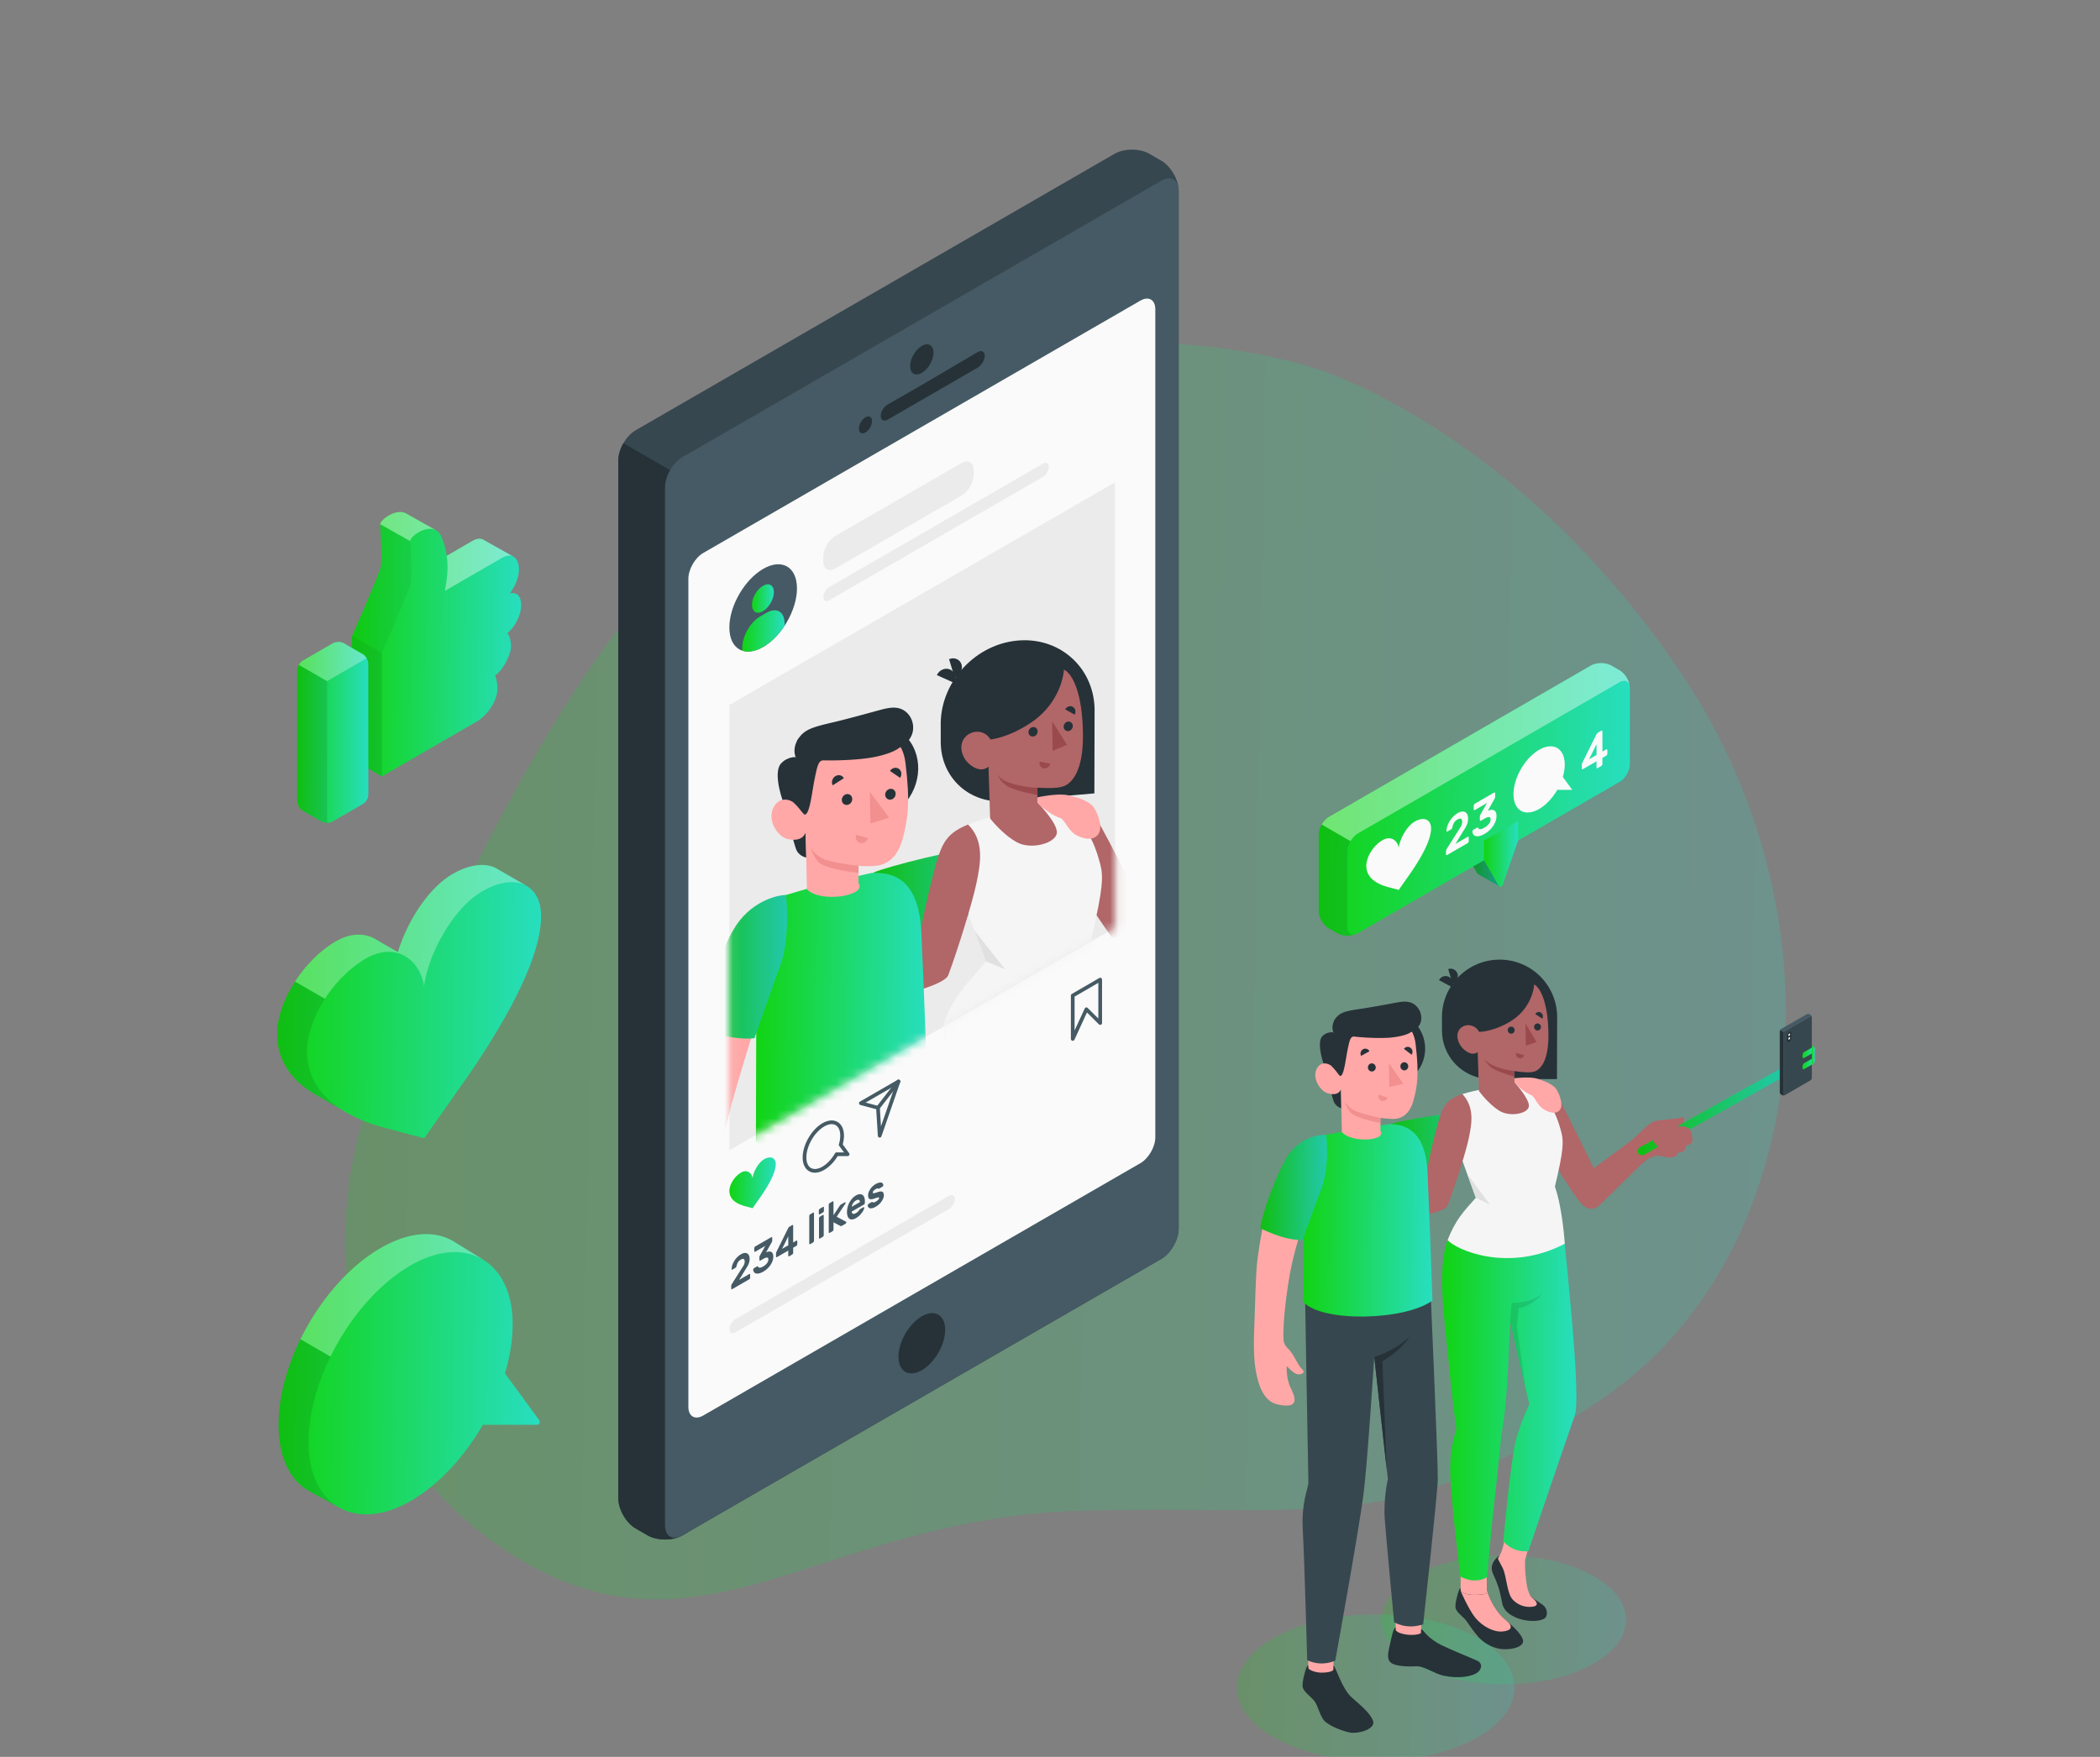 <svg xmlns="http://www.w3.org/2000/svg" width="245" height="205" fill="none" viewBox="0 0 245 205"><rect x="0" y="0" width="245" height="205" fill="#808080" stroke="none"/><g clip-path="url(#a)"><path fill="url(#b)" d="M153.69 43.056s-27.724-9.858-54.937 5.837C71.54 64.587 57.81 95.742 46.017 120.698c-11.791 24.956-5.004 50.341 15.77 61.916 20.774 11.575 34.9-5.488 64.041-6.319 29.143-.83 36.98 3.336 61.162-13.127 24.183-16.462 28.554-55.342 9.478-84.11-19.076-28.769-42.778-36.002-42.778-36.002Z" opacity=".2"/><path fill="url(#c)" d="M185.534 194.334c-5.566 2.938-14.589 2.938-20.154 0-5.565-2.938-5.565-7.701 0-10.639 5.566-2.938 14.588-2.938 20.154 0 5.565 2.938 5.565 7.701 0 10.639Z" opacity=".2"/><path fill="url(#d)" d="M171.95 202.962c-6.322 3.338-16.573 3.338-22.895 0-6.323-3.337-6.323-8.749 0-12.087 6.322-3.337 16.573-3.337 22.895 0 6.323 3.338 6.323 8.75 0 12.087Z" opacity=".2"/><path fill="#37474F" d="m75.552 179.153-1.383-.798c-1.122-.648-2.032-2.225-2.032-3.521V53.718c0-1.296.91-2.873 2.032-3.52l55.86-32.252c1.122-.648 2.942-.648 4.065 0l1.383.799c1.123.648 2.033 2.224 2.033 3.52v121.117c0 1.296-.91 2.872-2.033 3.52l-55.86 32.251c-1.123.649-2.943.648-4.065 0Z"/><path fill="#263238" d="m80.308 56.089-7.576-4.374c-.368.637-.595 1.355-.595 2.003v121.117c0 1.296.91 2.872 2.032 3.521l1.383.798c1.122.648 2.942.648 4.065 0l.691-.4V56.089Z"/><path fill="#455A64" d="M77.584 56.863V177.98c0 1.296.91 1.822 2.033 1.173l55.861-32.251c1.122-.648 2.032-2.224 2.032-3.52V22.266c0-1.296-.91-1.822-2.032-1.174l-55.86 32.25c-1.124.649-2.034 2.225-2.034 3.521Z"/><path fill="#FAFAFA" d="m82.05 64.52 50.993-29.441c.963-.556 1.743-.106 1.743 1.006v96.624c0 1.111-.78 2.462-1.742 3.018l-50.993 29.44c-.962.556-1.742.106-1.742-1.006V67.537c0-1.111.78-2.463 1.741-3.018Z"/><path fill="#263238" d="M107.547 40.362c.752-.434 1.362-.082 1.362.787 0 .868-.61 1.925-1.362 2.359-.752.434-1.362.082-1.362-.787-.001-.868.61-1.924 1.362-2.359ZM103.614 47.166c2.767-1.53 7.704-4.468 10.432-6.073.463-.272.838-.085.838.42 0 .504-.377 1.13-.842 1.399l-10.45 6.035c-.465.268-.842.078-.842-.426 0-.505.394-1.095.864-1.355ZM100.974 48.691c.422-.244.765-.046.765.442 0 .487-.343 1.08-.765 1.324-.423.244-.765.046-.765-.441 0-.488.342-1.08.765-1.325ZM107.547 153.592c1.504-.868 2.724-.164 2.724 1.573 0 1.737-1.22 3.849-2.724 4.718-1.505.868-2.724.164-2.724-1.573 0-1.737 1.219-3.849 2.724-4.718Z"/><path fill="#EBEBEB" d="M85.093 134.222V82.255l45.003-25.983v51.967l-45.003 25.983Z"/><mask id="e" width="46" height="79" x="85" y="56" maskUnits="userSpaceOnUse" style="mask-type:luminance"><path fill="#fff" d="m85.092 82.256 45.004-25.983v51.967l-45.003 25.983V82.256Z"/></mask><g mask="url(#e)"><path fill="#263238" d="m127.678 92.575-10.358.906c-4.179.365-7.567-2.726-7.567-6.905v-1.838c-.135-4.939 3.794-9.404 8.744-9.972 4.95-.568 9.072 2.975 9.206 7.913l-.025 9.896Z"/><path fill="#263238" d="m111.348 79.694-2.049-.921c.29-.613.985-.903 1.551-.649s.789.957.498 1.57Z"/><path fill="#263238" d="m111.381 79.09-.656-2.174c.622-.26 1.273.017 1.454.617.181.6-.176 1.297-.798 1.556ZM95.01 87.414l-2.048-.921c.29-.613.985-.903 1.55-.649.566.255.79.957.498 1.57Z"/><path fill="#B16668" d="M122.933 93.39c1.275-.256 3.1-1.264 4.974 2.073 1.874 3.336 5.51 10.526 5.51 10.526l8.056-6.662 2.269 2.272s-8.107 8.629-9.295 9.918c-.945 1.024-2.071 1.243-3.297-.205-1.44-1.702-5.984-8.688-5.984-8.688l-2.233-9.234Z"/><path fill="url(#f)" d="M101.861 101.836c1.656-.748 10.033-2.832 13.14-3.047l.923 7.103-10.95 3.281-3.113-7.337Z"/><path fill="#000" d="M101.861 101.836c1.656-.748 10.033-2.832 13.14-3.047l.923 7.103-10.95 3.281-3.113-7.337Z" opacity=".1"/><path fill="url(#g)" d="M110.623 119.185c-1.73 4.862-.375 12.984.209 19.276a236.853 236.853 0 0 0 1.165 10.114s-1.027 2.659-.953 6.7c.079 4.294 1.575 16.17 1.575 16.17s2.112 1.113 4.172-.265c0 0 .588-7.198 1.173-12.182.61-5.206.814-8.983 1.346-12.041.663-3.812 1.064-15.799 1.064-15.799l2.993 12.483s-1.338 2.824-2.125 5.944c-.786 3.12-1.927 15.783-1.927 15.783s1.415 1.681 3.9 1.198c0 0 6.506-19.696 7.221-21.726.982-2.788-.992-20.791-1.54-26.694l-18.273 1.039Z"/><path fill="#000" d="m120.373 131.159.242-3.074s2.619-.077 4.715-1.762c0 0-1.339 1.83-3.609 2.517l-.295 2.813 1.305 9.338-2.358-9.832Z" opacity=".1"/><path fill="#F5F5F5" d="M115.51 95.334s-1.465.433-2.577.876c1.554 3.527-.194 9.858-.194 9.858l2.297 6.115c-1.966 2.38-4.398 4.582-5.065 7.962 1.322 1.416 10.126 3.347 18.924-1.998 0 0-.331-5.42-1.537-8.784 1.321-5.632 1.385-7.094 1.008-8.52-1.061-4.013-2.241-4.93-5.433-7.453l-7.423 1.944Z"/><path fill="#E0E0E0" d="m113.679 108.571 3.566 4.52-2.209-.908-1.357-3.612Z"/><path fill="#B16668" d="M124.129 78.138c.962.45 2.196 2.69 2.217 7.683.017 4.232-1.325 5.432-2.006 5.811-.68.38-2.012.349-3.31.283l.024 1.75s2.327 2.343 2.246 3.518c-.08 1.174-2.978 2.033-4.678 1.09-1.701-.943-3.107-2.772-3.107-2.772l-.191-6.05s-.739.824-2.058-.151c-1.089-.806-1.49-2.33-.684-3.264.806-.934 2.344-.881 2.964.248 0 0 2.061-.161 4.761-1.978 2.701-1.816 3.685-4.511 3.822-6.168Z"/><path fill="#263238" d="M121.053 85.303a.6.6 0 0 1-.487.634.491.491 0 0 1-.573-.462.6.6 0 0 1 .488-.633.49.49 0 0 1 .572.461Z"/><path fill="#9A4A4D" d="m121.294 88.864 1.246.252c-.093.364-.447.603-.791.534-.345-.07-.549-.421-.455-.786Z"/><path fill="#263238" d="m125.371 83.39-1.097-.621c.188-.33.586-.457.889-.286.303.172.396.578.208.907ZM125.157 84.664a.6.6 0 0 1-.488.634.491.491 0 0 1-.573-.462.6.6 0 0 1 .487-.633c.293-.048.55.159.574.461Z"/><path fill="#9A4A4D" d="m122.748 84.154.063 3.462 1.671-.713-1.734-2.749ZM121.03 91.915c-1.365-.022-4.186-.503-4.652-1.556 0 0 .164.677 1.02 1.296.856.618 3.644 1.113 3.644 1.113l-.012-.853Z"/><path fill="#FFA8A7" d="m121.054 93.666-.009-.635s2.429-.52 3.589-.23c.748.188 1.793.37 2.69 1.09.494.398 1.059 1.766 1.042 2.656-.024 1.234-1.205 1.761-2.799.904-.857-.46-1.189-1.472-1.757-1.96-1.619-.527-2.756-1.825-2.756-1.825Z"/><path fill="#B16668" d="M112.933 96.21c-2.792 1.164-3.183 2.347-4.221 6.478-.915 3.641-1.377 6.253-1.377 6.253l-3.675 7.508s6.481-1.354 6.972-2.663c1.067-2.846 2.784-8.375 3.262-10.623.525-2.471.966-5.06-.961-6.953Z"/><path fill="#37474F" d="M88.362 125.005c0 3.752.575 33.892.575 33.892-.092 1.088-1.103 3.167-.884 7.293.297 5.606.694 20.372.694 20.372s1.907.947 4.374-.297c0 0 3.716-20.824 4.42-26.467.614-4.925 1.657-21.416 1.657-21.416l2.129 18.882s-.724 2.969-.486 6.287c.183 2.565 1.447 15.9 1.447 15.9s1.849 1.092 4.536-.05c0 0 2.234-20.444 2.28-22.817.052-2.705-1.306-33.32-1.306-33.32l-19.436 1.741Z"/><path fill="url(#h)" d="M90.874 104.673s-2.852 1.055-2.852 5.903l.207 8.829-.041 13.815c2.889 2.89 15.696-.867 20.08-4.414 0 0-.474-13.83-.77-19.925-.21-4.333-1.673-7.286-5.838-7.015l-5.348 1.203-5.438 1.604Z"/><path fill="#FFA8A7" d="M81.002 124.705c1.594-12.442 5.26-18.879 9.73-19.989l-.318 7.899s-2.383 6.983-4.253 13.397c-1.069 3.663-2.251 7.934-2.075 10.507.031.456 1.225 1.335 1.553 1.628.881.786 1.148 1.509 1.74 2.431.464.722.942.95.819 1.144-.159.249-.68.617-1.368.29-.347-.164-.763-.524-1.276-.992 0 0-.13 1.909.64 3.369 1.047 1.978.873 3.085-2.023 2.729-1.815-.224-3.124-1.947-3.61-6.195-.139-1.223-.157-3.22-.089-4.801.177-4.117.21-8.927.53-11.417Z"/><path fill="url(#i)" d="M91.705 104.428c-1.173.014-4.274.844-6.122 4.032-1.848 3.188-3.943 9.506-4.144 11.396 0 0 3.467 1.607 6.583 1.288l2.71-7.687s1.551-3.061.973-9.029Z"/><path fill="#000" d="M91.705 104.428c-1.173.014-4.274.844-6.122 4.032-1.848 3.188-3.943 9.506-4.144 11.396 0 0 3.467 1.607 6.583 1.288l2.71-7.687s1.551-3.061.973-9.029Z" opacity=".1"/><path fill="#263238" d="M105.321 94.023c2.334-2.438 2.415-6.147.181-8.285-2.233-2.138-5.936-1.895-8.27.542-2.333 2.438-2.414 6.148-.18 8.286 2.233 2.138 5.935 1.895 8.269-.543ZM91.705 94.479s.897 4.136 1.257 4.797c.36.66 1.103.793 1.103.793l-.063-2.96-2.297-2.63ZM92.831 88.343s-.966-.081-1.72.755c-.738.82-.325 3.146.594 5.38l1.69.047-.564-6.183Z"/><path fill="#FFA8A7" d="M93.901 94.482c-.338.232-.822-.377-1.24-.777-.418-.4-1.782-.879-2.462.615-.694 1.521.6 3.339 1.674 3.582 1.85.419 2.129-.793 2.129-.793l.14 6.664c1.596 1.642 7.05.74 6.022-.703l-.005-2.031s1.677.108 2.495-.09c1.361-.33 2.217-1.479 2.63-2.988.663-2.424.915-4.357.353-8.961-.617-5.047-6.55-4.582-9.754-2.284-3.203 2.295-1.982 7.766-1.982 7.766Z"/><path fill="#263238" d="M93.902 95.052c-.17.018-.819-1-1.24-1.348-.585-.48.169-5.361.169-5.361s-.562-1.148.564-2.485c.8-.951 2.139-1.166 4.423-1.725 1.199-.293 3.016-.788 4.213-1.115 1.429-.39 2.612-.776 3.621.013.786.614 1.124 1.79.701 2.778a2.639 2.639 0 0 1-.406.642c-.289.347-.616.628-1.028.798 0 0-.624.608-2.791 1.062-2.168.453-5.545.434-6.007.411-.628-.03-.763.59-1.102 2.285-.298 1.486-.545 3.984-1.117 4.045Z"/><path fill="#F28F8F" d="M100.159 101.038s-3.038-.347-4.1-.818c-.71-.316-1.296-.92-1.468-1.324 0 0 .199.883.834 1.64.777.925 4.734 1.31 4.734 1.31v-.808Z"/><path fill="#263238" d="M99.43 93.239c0 .349-.274.655-.61.684-.336.028-.609-.232-.609-.582 0-.349.273-.655.61-.684.335-.028.608.233.608.582ZM98.451 90.804l-1.302.833c-.192-.358-.056-.834.303-1.064.36-.23.808-.127 1 .23Z"/><path fill="#F28F8F" d="m99.885 97.404 1.39.4c-.138.41-.56.654-.945.544-.384-.11-.583-.533-.445-.944Z"/><path fill="#263238" d="m105.014 90.765-1.187-.81c.242-.362.704-.473 1.032-.25.328.225.398.699.155 1.06ZM104.493 92.623c0 .349-.272.655-.609.684-.336.028-.609-.232-.609-.581 0-.35.273-.656.609-.684.336-.029.609.231.609.58Z"/><path fill="#F28F8F" d="m101.484 92.397.07 3.685 2.183-.67-2.253-3.015Z"/></g><path fill="#EBEBEB" d="M96.053 64.96v.56c0 .894.628 1.256 1.403.809l14.734-8.507c.775-.447 1.402-1.535 1.402-2.429v-.56c0-.893-.627-1.256-1.402-.809l-14.734 8.507c-.775.448-1.403 1.535-1.403 2.43ZM96.053 69.67c0 .425.314.59.701.365l24.907-14.38c.387-.223.701-.749.701-1.175 0-.425-.314-.59-.701-.365l-24.906 14.38c-.388.223-.702.75-.702 1.175Z"/><path fill="url(#j)" d="m87.803 140.979-.876-.232c-.837-.221-1.835-.71-1.835-1.783 0-.75.609-1.71 1.36-2.144.69-.399 1.261.028 1.348.645.086-.717.657-1.803 1.348-2.201.75-.434 1.359-.177 1.359.574 0 1.073-.995 2.711-1.829 3.896l-.875 1.245Z"/><path fill="#455A64" d="M95.074 136.836c-.246 0-.475-.058-.679-.176-.484-.279-.75-.85-.75-1.606 0-1.465 1.032-3.252 2.3-3.984.656-.379 1.283-.433 1.767-.154.483.279.75.849.75 1.606 0 .318-.049.659-.144 1.012l.746 1.021a.216.216 0 0 1-.175.343h-1.161c-.425.7-.978 1.269-1.566 1.608-.38.219-.75.33-1.088.33Zm1.958-5.664c-.262 0-.559.091-.871.271-1.15.664-2.084 2.284-2.084 3.611 0 .596.19 1.033.534 1.232.344.199.818.144 1.334-.153.554-.32 1.077-.873 1.472-1.558a.215.215 0 0 1 .187-.108h.859l-.532-.729a.21.21 0 0 1-.06-.215c.105-.354.158-.691.158-1.001 0-.596-.19-1.033-.535-1.232a.903.903 0 0 0-.462-.118ZM102.631 132.738c-.01 0-.02 0-.029-.002a.217.217 0 0 1-.187-.201l-.19-3.104-1.843-.498a.215.215 0 0 1-.051-.395l4.384-2.532a.216.216 0 0 1 .246.021c.07.057.096.151.067.237l-2.193 6.329a.216.216 0 0 1-.204.145Zm-1.635-4.086 1.491.403c.09.024.154.102.159.195l.134 2.182 1.649-4.762-3.433 1.982Z"/><path fill="#455A64" d="M102.431 129.479a.216.216 0 0 1-.171-.349l2.392-3.07a.218.218 0 0 1 .304-.038c.094.074.11.209.037.303l-2.392 3.07a.215.215 0 0 1-.17.084ZM125.153 121.445a.215.215 0 0 1-.216-.216v-5.063c0-.077.041-.148.108-.186l3.203-1.86a.216.216 0 0 1 .324.187l.001 5.063a.215.215 0 0 1-.368.153l-1.392-1.384-1.463 3.181a.218.218 0 0 1-.197.125Zm.216-5.154v3.953l1.181-2.566a.22.22 0 0 1 .158-.123c.069-.013.14.01.19.06l1.243 1.235-.001-4.168-2.771 1.609ZM86.682 147.778a1.01 1.01 0 0 0 .2-.581c0-.134-.036-.227-.107-.279-.071-.052-.188-.031-.352.064a.877.877 0 0 0-.342.329c-.071.13-.124.273-.155.428a.303.303 0 0 1-.05.124.237.237 0 0 1-.077.076l-.335.194c-.031.018-.059.021-.083.011-.025-.011-.035-.036-.032-.077a1.77 1.77 0 0 1 .097-.473 2.444 2.444 0 0 1 .56-.899c.128-.131.265-.238.412-.323.179-.103.333-.158.463-.167a.5.5 0 0 1 .322.074.499.499 0 0 1 .189.244.947.947 0 0 1 .061.348c0 .082-.004.162-.011.24-.01.079-.03.164-.06.256a2.25 2.25 0 0 1-.136.308c-.06.114-.139.246-.237.394l-.786 1.282 1.18-.682c.03-.017.058-.02.08-.007.023.013.034.037.034.073v.348a.229.229 0 0 1-.033.113.223.223 0 0 1-.081.085l-1.982 1.145c-.031.018-.058.02-.08.007-.023-.013-.034-.037-.034-.073v-.299c0-.055.014-.112.042-.169a.973.973 0 0 1 .073-.127l1.26-1.987ZM89.975 144.367c.031-.018.058-.02.08-.007.023.013.034.037.034.073v.348c0 .036-.01.076-.03.118a2.005 2.005 0 0 1-.063.117l-.62 1.112c.128-.054.243-.083.346-.091a.46.46 0 0 1 .266.05.4.4 0 0 1 .17.198c.04.091.059.207.059.348 0 .17-.03.338-.087.503a2.03 2.03 0 0 1-.242.476 2.525 2.525 0 0 1-.821.758c-.198.114-.37.187-.516.217a.758.758 0 0 1-.365.002.38.38 0 0 1-.223-.16.571.571 0 0 1-.089-.268.188.188 0 0 1 .032-.113.24.24 0 0 1 .083-.085l.335-.194c.028-.016.051-.019.07-.008.019.01.037.029.057.057.018.029.04.053.069.071a.215.215 0 0 0 .112.029.54.54 0 0 0 .176-.036c.07-.024.156-.067.258-.125.173-.099.312-.22.418-.361a.714.714 0 0 0 .16-.432c0-.148-.053-.222-.16-.225-.106-.002-.245.047-.418.146l-.352.203c-.031.018-.058.02-.08.008-.024-.013-.035-.038-.035-.073v-.348c0-.036.011-.076.032-.119.021-.044.042-.082.061-.116l.595-1.063-1.172.675c-.03.018-.058.021-.08.008-.023-.013-.034-.037-.034-.073v-.348a.23.23 0 0 1 .034-.113.23.23 0 0 1 .08-.086l1.86-1.073ZM92.08 146.582c-.032.018-.058.021-.081.008-.023-.012-.034-.037-.034-.073v-.594l-1.316.76c-.03.018-.058.021-.08.008-.023-.013-.034-.037-.034-.074v-.347c0-.046.01-.091.028-.136.018-.045.04-.094.065-.148l1.299-2.622c.056-.114.114-.189.173-.223l.323-.186c.03-.019.058-.021.08-.008.023.013.034.037.034.073v1.96l.365-.21c.03-.019.058-.021.08-.008.023.013.035.037.035.073v.348a.227.227 0 0 1-.034.113.242.242 0 0 1-.081.086l-.365.21v.594c0 .035-.01.073-.033.112a.227.227 0 0 1-.081.086l-.344.198Zm-.115-1.272v-1.048l-.725 1.467.725-.419ZM94.965 144.784a.221.221 0 0 1-.034.112.226.226 0 0 1-.08.087l-.323.185c-.03.019-.058.021-.08.008-.023-.012-.034-.037-.034-.073v-3.215c0-.035.01-.073.034-.112a.233.233 0 0 1 .08-.087l.322-.185c.032-.018.059-.021.081-.008.023.013.034.037.034.073v3.215ZM96.009 140.835c.031-.018.058-.021.08-.008.023.013.034.037.034.073v.382a.227.227 0 0 1-.034.113.23.23 0 0 1-.08.086l-.365.21c-.03.018-.058.021-.08.008-.023-.013-.035-.038-.035-.073v-.383c0-.035.012-.073.034-.112a.234.234 0 0 1 .081-.086l.365-.21Zm.093 3.293a.23.23 0 0 1-.034.112.234.234 0 0 1-.08.086l-.323.186c-.03.018-.058.021-.08.008-.023-.013-.034-.038-.034-.074v-2.283c0-.036.01-.074.033-.113a.234.234 0 0 1 .081-.086l.323-.186c.03-.018.057-.021.08-.008.023.013.034.038.034.074v2.284ZM97.24 142.628v.843a.221.221 0 0 1-.034.112.234.234 0 0 1-.081.086l-.323.186c-.03.018-.057.021-.08.008-.022-.013-.034-.037-.034-.073v-3.215c0-.036.011-.073.034-.112a.23.23 0 0 1 .08-.086l.323-.186c.031-.018.058-.021.08-.008.023.013.035.037.035.073v1.544l.708-1.071c.017-.027.039-.057.066-.092a.332.332 0 0 1 .1-.087l.433-.25c.028-.016.052-.019.071-.008.02.012.03.034.03.067a.227.227 0 0 1-.006.05.275.275 0 0 1-.04.075l-.99 1.492 1.083.576c.017.01.028.019.034.029.006.01.008.023.008.039 0 .033-.01.067-.03.1a.194.194 0 0 1-.071.076l-.412.238a.201.201 0 0 1-.108.033.196.196 0 0 1-.066-.016l-.81-.423ZM98.818 141.417c0-.182.024-.369.071-.559a2.444 2.444 0 0 1 .538-1.012c.128-.144.272-.26.43-.352a.99.99 0 0 1 .431-.148.51.51 0 0 1 .329.08c.091.06.16.151.21.274.05.124.074.269.074.436v.221a.222.222 0 0 1-.034.112.223.223 0 0 1-.08.086l-1.418.818c0 .075.014.133.04.175a.199.199 0 0 0 .109.083.324.324 0 0 0 .157-.003.723.723 0 0 0 .183-.076 1.085 1.085 0 0 0 .36-.321c.031-.044.057-.077.076-.098a.371.371 0 0 1 .081-.061l.339-.196c.031-.018.059-.021.083-.008.024.011.035.036.031.074a.725.725 0 0 1-.065.215 1.867 1.867 0 0 1-.185.317 2.674 2.674 0 0 1-.303.351c-.121.119-.26.224-.418.315a1.07 1.07 0 0 1-.43.153.477.477 0 0 1-.33-.082.609.609 0 0 1-.208-.299 1.499 1.499 0 0 1-.071-.495Zm1.04-1.334a.908.908 0 0 0-.21.162 1.076 1.076 0 0 0-.238.392.96.96 0 0 0-.04.178l.958-.553a.661.661 0 0 0-.031-.137.202.202 0 0 0-.076-.103.218.218 0 0 0-.14-.027.588.588 0 0 0-.223.088ZM102.565 139.798c0-.036-.01-.059-.03-.071-.02-.011-.054-.012-.103-.004-.05.009-.116.027-.198.055s-.187.062-.314.103a1.035 1.035 0 0 1-.31.057.334.334 0 0 1-.197-.058.297.297 0 0 1-.105-.163 1.009 1.009 0 0 1 .031-.579 1.58 1.58 0 0 1 .172-.351c.075-.117.166-.229.274-.337a1.784 1.784 0 0 1 .74-.442.67.67 0 0 1 .278-.019.298.298 0 0 1 .178.1.354.354 0 0 1 .073.192.191.191 0 0 1-.032.112.228.228 0 0 1-.082.086l-.328.19c-.042.024-.074.033-.095.028-.021-.006-.044-.012-.07-.021a.227.227 0 0 0-.102-.002 1.023 1.023 0 0 0-.416.257.301.301 0 0 0-.097.213c0 .036.008.062.023.077s.045.02.089.014c.044-.005.105-.02.183-.044.077-.023.179-.056.303-.099.252-.082.429-.088.533-.015.103.072.155.206.155.402a.977.977 0 0 1-.064.324 1.741 1.741 0 0 1-.185.357 2.1 2.1 0 0 1-.694.642c-.15.088-.282.144-.397.169a.657.657 0 0 1-.29.009.314.314 0 0 1-.183-.115.35.35 0 0 1-.068-.201.195.195 0 0 1 .031-.112.251.251 0 0 1 .084-.087l.326-.189c.043-.024.074-.031.095-.021.022.01.046.023.073.037a.198.198 0 0 0 .112.014.632.632 0 0 0 .216-.092c.042-.024.087-.052.132-.086.045-.032.087-.067.125-.103a.653.653 0 0 0 .095-.114.208.208 0 0 0 .039-.113Z"/><path fill="#EBEBEB" d="M85.092 155.1c0 .425.314.589.702.365l24.905-14.379c.387-.224.702-.75.702-1.176 0-.425-.314-.589-.701-.365l-24.906 14.379c-.388.224-.702.75-.702 1.176Z"/><path fill="#455A64" d="M89.036 66.38c2.178-1.257 3.944-.237 3.944 2.278s-1.766 5.574-3.944 6.831c-2.179 1.258-3.944.239-3.944-2.277 0-2.515 1.766-5.573 3.944-6.831Z"/><path fill="url(#k)" d="M89.008 68.36c.707-.408 1.28-.077 1.28.739s-.573 1.808-1.28 2.216c-.706.408-1.279.078-1.279-.739 0-.815.572-1.807 1.28-2.216Z"/><path fill="url(#l)" d="M91.53 72.712c0-1.341-.941-1.885-2.102-1.214l-.726.419c-1.16.67-2.102 2.3-2.102 3.641v.36c.672.224 1.516.103 2.436-.429.947-.546 1.815-1.433 2.495-2.467v-.31Z"/><path fill="#263238" d="M181.647 125.908h-7.753a5.664 5.664 0 0 1-5.664-5.664v-1.376c-.101-3.705 2.84-6.79 6.545-6.891a6.711 6.711 0 0 1 6.891 6.526l-.019 7.405Z"/><path fill="#263238" d="m169.423 115.197-1.533-.824a.846.846 0 0 1 1.161-.384c.423.228.59.768.372 1.208Z"/><path fill="#263238" d="m169.448 114.747-.491-1.67a.845.845 0 0 1 1.089.556.916.916 0 0 1-.598 1.114ZM157.194 119.905l-1.533-.823a.846.846 0 0 1 1.161-.384c.423.227.59.768.372 1.207Z"/><path fill="#B16668" d="M178.095 126.207c.955-.108 2.321-.743 3.723 1.878 1.403 2.62 4.125 8.239 4.125 8.239l6.031-4.459 1.698 1.849s-6.068 5.929-6.958 6.816c-.707.704-1.55.794-2.467-.37-1.078-1.369-4.479-6.895-4.479-6.895l-1.673-7.058Z"/><path fill="url(#m)" d="m191.422 133.808 16.778-9.388.342.974-16.555 9.263c-.898.488-1.275-.491-.565-.849Z"/><path fill="#000" d="m191.422 133.808 16.778-9.388.342.974-16.555 9.263c-.898.488-1.275-.491-.565-.849Z" opacity=".1"/><path fill="#37474F" d="m211.224 118.592-2.999 1.731a.337.337 0 0 0-.153.265v7.113c0 .097.068.137.153.089l2.999-1.732a.337.337 0 0 0 .153-.265v-7.113c0-.098-.069-.137-.153-.088Z"/><path fill="#455A64" d="m208.225 120.323 2.999-1.731c.075-.044.138-.017.151.06a.345.345 0 0 0-.151-.237l-.125-.072a.337.337 0 0 0-.306 0l-2.999 1.731a.313.313 0 0 0-.108.114l.431.249a.313.313 0 0 1 .108-.114Z"/><path fill="#263238" d="M207.641 127.452c0 .098.069.217.153.266l.125.072a.344.344 0 0 0 .281.012c-.073.028-.128-.013-.128-.101v-7.113c0-.049.017-.102.045-.15l-.431-.249a.31.31 0 0 0-.045.151v7.112Z"/><path fill="url(#n)" d="m210.433 122.79.944-.545c.193-.112.35-.048.35.142 0 .189-.157.434-.35.546l-.942.543c-.193.111-.195-.574-.002-.686Z"/><path fill="url(#o)" d="m210.433 124.089.944-.545c.193-.112.35-.048.35.141 0 .19-.157.434-.35.546l-.942.543c-.193.112-.195-.574-.002-.685Z"/><path fill="#263238" d="M208.744 120.415a.574.574 0 0 0-.25.453v.54c0 .17.112.243.25.163a.569.569 0 0 0 .251-.452v-.54c0-.17-.112-.244-.251-.164Z"/><path fill="#F5F5F5" d="M208.744 120.618a.24.24 0 0 0-.107.187c0 .069.048.097.107.062a.237.237 0 0 0 .108-.186c0-.069-.048-.097-.108-.063ZM208.744 121.042a.238.238 0 0 0-.107.187c0 .068.048.096.107.062a.237.237 0 0 0 .108-.187c0-.068-.048-.096-.108-.062Z"/><path fill="url(#p)" d="M211.552 122.099c.097.05.175.181.175.293v1.419c0 .112-.077.25-.172.309l-.178.111.001-2.223.174.091Z"/><path fill="#B16668" d="M190.473 132.975c.679-.635 1.823-1.857 2.454-2.104.631-.247 2.717-.274 3.183-.466.467-.192.572.417.102.723l-4.34 2.428-1.399-.581Z"/><path fill="#B16668" d="m192.429 134.41 1.066-.596c-.176-.137-.395-.306-.511-.495-.116-.19-.099-.488-.024-.698.083-.232.303-.384.517-.507.5-.286 1.167-.623 1.753-.648.474-.021 1.026-.096 1.491.038.179.052.405.22.458.325.139.273.297.973.28 1.26-.018.288-.456.548-.757.608 0 0 .088.786-.974.797 0 0-.014.513-.731.564-.717.051-1.021-.235-1.78-.19-.759.046-1.813 1.064-1.813 1.064l1.025-1.522Z"/><path fill="url(#q)" d="M162.323 131.149c1.239-.451 7.51-1.462 9.835-1.42l.69 5.378-8.195 1.738-2.33-5.696Z"/><path fill="#000" d="M162.323 131.149c1.239-.451 7.51-1.462 9.835-1.42l.69 5.378-8.195 1.738-2.33-5.696Z" opacity=".1"/><path fill="#FFA8A7" d="m170.408 187.052 3.052.076v-3.896l-3.052-.075v3.895Z"/><path fill="#263238" d="M178.442 185.978c.164.477.967.856 1.545 1.288.524.392.585 1.042.368 1.417-.218.375-1.241.57-2.332.393-1.233-.2-2.528-.856-2.752-1.949-.312-1.528-.33-1.624-.727-2.676-.213-.563-.588-1.092-.5-1.657.084-.546.51-1.042.923-1.311 0 0 2.251 4.724 2.821 4.832.569.108.654-.337.654-.337Z"/><path fill="#FFA8A7" d="M178.535 179.849s-.427 1.52-.569 2.018c-.143.498.056 3.028.32 3.729.249.663.338.708.676 1.021 0 0 .821.711-.129.854a2.654 2.654 0 0 1-2.385-.868c-.629-.719-.706-2.779-1.128-3.622-.27-.541-.468-.875-.539-1.054-.071-.178.187-.273.449-1.04.263-.766.466-2.293.466-2.293l2.839 1.255Z"/><path fill="url(#r)" d="M168.881 144.71c-1.295 3.526-.281 9.694.156 14.442.381 4.132.872 7.647.872 7.647s-.768 1.923-.714 4.952c.059 3.22 1.179 12.207 1.179 12.207s1.581.971 3.123.075c0 0 .44-5.35.878-9.042.457-3.857.61-6.67 1.008-8.925.496-2.809.796-11.756.796-11.756l2.24 9.54s-1.002 2.027-1.591 4.31c-.589 2.284-1.442 11.688-1.442 11.688s1.059 1.351 2.919 1.152c0 0 4.87-14.317 5.405-15.79.735-2.022-.743-15.627-1.153-20.081l-13.676-.419Z"/><path fill="#000" d="m176.179 154.311.181-2.286s1.961.115 3.529-1.009c0 0-1.002 1.282-2.701 1.647l-.221 2.087.977 7.075-1.765-7.514Z" opacity=".1"/><path fill="#F5F5F5" d="M172.539 127.176s-1.097.228-1.929.488c1.163 2.741-.146 7.366-.146 7.366l1.719 4.727c-1.47 1.653-2.354 2.555-3.296 4.938.99 1.148 7.085 3.859 13.671.434 0 0-.249-4.079-1.151-6.676.989-4.129 1.037-5.219.754-6.311-.794-3.074-1.677-3.838-4.066-5.935l-5.556.969Z"/><path fill="#263238" d="M173.46 185.807v-.383c.076.583.851 2.38 1.911 3.348.844.77 1.995 1.659 2.288 2.517.304.892-1.359 1.245-2.451 1.136-1.277-.128-2.273-.895-2.745-1.436-.694-.796-1.059-1.415-1.382-1.853-.324-.439-1.071-.928-1.246-1.435-.096-.278.019-.888.154-1.404.124-.472.258-.992.42-.948v.291c.194.215.731.429 1.337.452.391.016 1.717.013 1.714-.285Z"/><path fill="#FFA8A7" d="M170.408 185.641c.194.215.731.429 1.337.452.391.015 1.718.012 1.715-.286v-.383c.076.583.851 2.38 1.912 3.348.202.185.422.376.643.572.448.5.321.936-.733 1.027-1.055.091-2.359-.621-3.159-1.603-.8-.981-1.715-3.127-1.715-3.127Z"/><path fill="#E0E0E0" d="m171.168 136.964 2.67 3.618-1.654-.825-1.016-2.793Z"/><path fill="#B16668" d="M178.991 114.869c.719.4 1.644 2.158 1.659 5.897.013 3.168-.992 3.979-1.501 4.218-.509.24-1.507.13-2.478-.005l.018 1.312s1.742 1.906 1.681 2.78c-.06.874-2.229 1.327-3.502.509-1.273-.817-2.325-2.278-2.325-2.278l-.143-4.54s-.554.568-1.541-.249c-.815-.674-1.115-1.841-.512-2.487.603-.647 1.755-.506 2.219.38 0 0 1.542.014 3.564-1.169 2.022-1.184 2.758-3.136 2.861-4.368Z"/><path fill="#263238" d="M176.703 120.173a.406.406 0 0 1-.365.443.406.406 0 0 1-.429-.383.404.404 0 0 1 .365-.442.407.407 0 0 1 .429.382Z"/><path fill="#9A4A4D" d="m176.882 122.855.933.27a.478.478 0 0 1-.592.348.51.51 0 0 1-.341-.618Z"/><path fill="#263238" d="m179.934 118.862-.82-.537a.47.47 0 0 1 .665-.155.515.515 0 0 1 .155.692ZM179.774 119.802a.405.405 0 0 1-.365.442.408.408 0 0 1-.429-.383.405.405 0 0 1 .365-.442.407.407 0 0 1 .429.383Z"/><path fill="#9A4A4D" d="m177.971 119.424.047 2.596 1.251-.425-1.298-2.171ZM176.671 124.979c-1.022-.106-3.134-.651-3.482-1.47 0 0 .123.517.763 1.037.64.519 2.728 1.072 2.728 1.072l-.009-.639Z"/><path fill="#FFA8A7" d="m176.689 126.291-.007-.476s1.818-.23 2.687.064c.559.189 1.342.393 2.013.991.37.33.793 1.391.78 2.056-.018.922-.902 1.24-2.095.494-.641-.402-.89-1.18-1.315-1.582-1.212-.501-2.063-1.547-2.063-1.547Z"/><path fill="#B16668" d="M170.61 127.664c-2.09.688-2.382 1.547-3.159 4.571a71.153 71.153 0 0 0-1.03 4.591l-2.751 5.379s4.851-.589 5.218-1.537c.799-2.06 2.085-6.087 2.442-7.738.393-1.815.722-3.724-.72-5.266Z"/><path fill="#FFA8A7" d="M152.632 196.227h2.941v-5.034h-2.941v5.034ZM162.827 190.925l2.94.101.147-5.328-3.087-.101v5.328Z"/><path fill="#37474F" d="M152.218 147.608c0 2.808.431 25.407.431 25.407-.069.808-.826 2.297-.662 5.401.223 4.216.52 15.294.52 15.294s1.427.834 3.274.064c0 0 2.782-15.344 3.308-19.522.46-3.646 1.24-15.922 1.24-15.922l1.594 14.274s-.541 2.175-.364 4.673c.137 1.933 1.083 11.996 1.083 11.996s1.384.94 3.395.26c0 0 1.673-15.157 1.707-16.93.038-2.021-.978-25.026-.978-25.026l-14.548.031Z"/><path fill="#263238" d="M155.573 194.775v-.42c.281.123.934 2.617 2.101 3.681.928.846 2.193 1.823 2.515 2.766.335.981-1.762 1.523-2.629 1.37-1.007-.179-2.752-.888-3.19-1.545-.438-.657-.644-1.627-1-2.108-.355-.482-1.176-1.02-1.369-1.577-.105-.306.02-.977.169-1.544.136-.52.284-1.091.462-1.042v.32c.213.237.804.471 1.47.497.43.016 1.474-.069 1.471-.398ZM165.798 190.119c.153.005.277.22.614.585.407.44 1.072.915 1.73 1.244 1.101.551 3.241 1.399 4.21 1.836.605.272.577 1.003-.049 1.42-.626.416-2.136.716-3.95.31-.988-.221-2.274-1.133-3.088-1.084-.814.049-2.338.037-2.939-.377s-.36-1.299-.19-2.059c.185-.83.417-2.123.691-2.067v.286c.354.535 2.179.753 2.955.359l.016-.453ZM160.329 158.331s2.351-.662 4.095-2.348c0 0-.79 1.479-3.14 2.856l.503 12.747-1.458-13.255Z"/><path fill="url(#s)" d="M154.099 132.553s-2.136.604-2.136 4.232l.156 6.622-.031 8.538c2.162 2.352 11.748 2.18 15.03-.189 0 0-.354-10.382-.576-14.964-.158-3.258-1.253-5.564-4.371-5.633l-4.002.55-4.07.844Z"/><path fill="#FFA8A7" d="M146.709 146.902c1.193-9.21 3.937-13.787 7.282-14.326l-.237 5.893s-2.247 4.919-3.184 9.749c-.44 2.267-.949 6.208-.817 8.146.023.343.182.662.427.903.659.646.86 1.205 1.303 1.934.346.571.704.773.612.909-.119.176-.509.418-1.024.128-.259-.146-.57-.442-.955-.826 0 0-.098 1.421.48 2.564.783 1.549.652 2.366-1.515 1.91-1.358-.286-2.338-1.662-2.701-4.873-.105-.925-.118-2.421-.067-3.6.132-3.07.157-6.669.396-8.511Z"/><path fill="url(#t)" d="M154.72 132.424c-.878-.066-3.198.352-4.582 2.618-1.384 2.265-2.951 6.857-3.102 8.259 0 0 2.595 1.429 4.927 1.394l2.028-5.576s1.162-2.189.729-6.695Z"/><path fill="#000" d="M154.72 132.424c-.878-.066-3.198.352-4.582 2.618-1.384 2.265-2.951 6.857-3.102 8.259 0 0 2.595 1.429 4.927 1.394l2.028-5.576s1.162-2.189.729-6.695Z" opacity=".1"/><path fill="#263238" d="M162.589 126.683a4.378 4.378 0 1 0-1.403-8.643 4.378 4.378 0 0 0 1.403 8.643ZM154.72 124.977s.672 3.155.941 3.673c.27.519.826.666.826.666l-.047-2.219-1.72-2.12ZM155.563 120.458s-.723-.124-1.287.452c-.552.566-.244 2.335.445 4.067l1.265.145-.423-4.664Z"/><path fill="#FFA8A7" d="M156.364 125.123c-.253.152-.615-.335-.928-.662-.312-.328-1.333-.775-1.843.298-.518 1.094.45 2.539 1.254 2.791 1.385.435 1.593-.453 1.593-.453l.106 4.997c1.194 1.334 5.277 1.015 4.507-.133l-.004-1.521s1.256.191 1.868.097c1.018-.158 1.659-.962 1.968-2.064.497-1.772.685-3.202.264-6.685-.461-3.819-4.902-3.858-7.3-2.349-2.399 1.51-1.485 5.684-1.485 5.684Z"/><path fill="#263238" d="M156.364 125.55c-.127.003-.612-.802-.928-1.09-.438-.397.127-4.002.127-4.002s-.421-.896.422-1.824c.599-.659 1.6-.733 3.311-1.001a132.61 132.61 0 0 0 3.153-.559c1.069-.199 1.955-.409 2.71.247.588.511.841 1.414.525 2.125a1.752 1.752 0 0 1-.304.454c-.217.241-.462.43-.77.53 0 0-.466.414-2.089.611-1.623.198-4.151-.037-4.496-.085-.47-.064-.571.392-.825 1.638-.222 1.094-.407 2.948-.836 2.956Z"/><path fill="#F28F8F" d="M161.049 130.441s-2.274-.458-3.07-.881c-.532-.283-.97-.773-1.099-1.087 0 0 .149.674.625 1.282.581.744 3.543 1.291 3.543 1.291l.001-.605Z"/><path fill="#263238" d="M160.502 124.555a.462.462 0 0 1-.455.472.466.466 0 0 1-.456-.474c0-.262.204-.473.456-.473a.466.466 0 0 1 .455.475ZM159.77 122.668l-.975.538a.584.584 0 0 1 .228-.776.542.542 0 0 1 .747.238Z"/><path fill="#F28F8F" d="m160.843 127.703 1.04.391a.545.545 0 0 1-.706.345.583.583 0 0 1-.334-.736Z"/><path fill="#263238" d="m164.683 123.069-.889-.684a.539.539 0 0 1 .773-.119.59.59 0 0 1 .116.803ZM164.293 124.425a.463.463 0 0 1-.456.472.466.466 0 0 1-.456-.474c0-.262.204-.473.456-.473a.467.467 0 0 1 .456.475Z"/><path fill="#F28F8F" d="m162.04 124.06.053 2.763 1.634-.36-1.687-2.403Z"/><path fill="url(#u)" d="m174.931 103.438-1.617-3.04 1.301-3.755v-2.299l-3.98 2.299v2.298l1.711 2.964c.029.05.07.083.116.104l-.001.001 2.47 1.428Z"/><path fill="#000" d="m174.931 103.438-1.617-3.04 1.301-3.755v-2.299l-3.98 2.299v2.298l1.711 2.964c.029.05.07.083.116.104l-.001.001 2.47 1.428Z" opacity=".3"/><path fill="url(#v)" d="m155.042 95.32 30.561-17.663c.659-.38 1.727-.38 2.386 0l.972.561c.659.38 1.194 1.306 1.194 2.067v8.88c0 .76-.534 1.686-1.194 2.067L158.4 108.895c-.659.381-1.727.381-2.387 0l-.972-.561c-.659-.381-1.193-1.306-1.193-2.067v-8.879c.001-.762.535-1.687 1.194-2.068Z"/><path fill="#fff" d="M190.155 80.285c0-.76-.534-1.068-1.195-.69l-30.557 17.664c-.328.19-.632.519-.847.891l-3.357-1.94c.216-.372.515-.7.843-.892l30.561-17.66c.662-.382 1.73-.382 2.386 0l.971.56c.661.381 1.195 1.307 1.195 2.067Z" opacity=".4"/><path fill="#000" d="M158.09 109.028c-.074.03-.152.054-.235.069a2.322 2.322 0 0 1-.324.064h-.02c-.039.01-.073.01-.112.01-.069.004-.142.009-.211.009-.093 0-.191-.005-.284-.019-.015 0-.034 0-.054-.005a2.431 2.431 0 0 1-.26-.044.096.096 0 0 1-.049-.015 1.556 1.556 0 0 1-.264-.078 1.686 1.686 0 0 1-.265-.123l-.97-.563c-.657-.378-1.191-1.304-1.191-2.068v-8.879c0-.377.132-.799.348-1.176l3.357 1.94c-.216.373-.348.794-.348 1.176v8.879c0 .133.014.255.049.363a.728.728 0 0 0 .132.264.596.596 0 0 0 .48.226.588.588 0 0 0 .157-.02c.02 0 .044-.005.064-.01Z" opacity=".1"/><path fill="url(#w)" d="m173.131 100.383 1.711 2.964c.11.189.39.163.462-.044l1.807-5.218v-2.298l-3.98 2.298v2.298Z"/><path fill="#FAFAFA" d="m163.185 103.837-1.223-.323c-1.168-.309-2.56-.991-2.56-2.488 0-1.048.849-2.388 1.897-2.993.965-.557 1.761.039 1.882.9.121-1.001.917-2.516 1.881-3.073 1.048-.605 1.898-.246 1.898.802 0 1.499-1.388 3.785-2.553 5.439l-1.222 1.736ZM170.349 96.583c.101-.153.167-.286.196-.4.028-.115.043-.214.043-.296 0-.161-.043-.273-.127-.335-.086-.064-.226-.038-.423.076a1.05 1.05 0 0 0-.41.395 1.736 1.736 0 0 0-.186.513.387.387 0 0 1-.061.15.309.309 0 0 1-.092.092l-.402.233c-.037.021-.071.026-.099.012-.029-.012-.041-.043-.038-.092.01-.183.049-.372.117-.568a2.954 2.954 0 0 1 .672-1.079c.153-.156.318-.285.494-.388.214-.123.399-.19.555-.2.156-.01.285.02.387.089.102.069.178.166.227.293.049.126.074.266.074.418 0 .098-.006.194-.016.289-.01.093-.033.195-.071.305a2.66 2.66 0 0 1-.163.37 5.237 5.237 0 0 1-.285.474l-.942 1.538 1.415-.817c.038-.022.07-.025.097-.01.027.017.041.046.041.09v.417a.271.271 0 0 1-.041.135.265.265 0 0 1-.097.103l-2.377 1.373c-.038.022-.07.024-.097.01-.027-.016-.041-.046-.041-.09v-.358c0-.067.017-.134.051-.203.034-.068.063-.119.087-.152l1.512-2.387ZM174.3 92.491c.037-.021.07-.024.097-.008.027.015.041.045.041.088v.418c0 .043-.013.09-.039.142-.025.051-.05.098-.073.14l-.743 1.335a1.31 1.31 0 0 1 .414-.11c.124-.01.23.01.319.06a.481.481 0 0 1 .203.237c.047.11.071.25.071.418 0 .204-.034.405-.104.604-.07.199-.167.39-.29.57a3.052 3.052 0 0 1-.986.91 2.19 2.19 0 0 1-.619.26.924.924 0 0 1-.438.003.46.46 0 0 1-.267-.192.698.698 0 0 1-.107-.32.216.216 0 0 1 .038-.137.288.288 0 0 1 .1-.102l.401-.232c.034-.02.063-.023.085-.01a.227.227 0 0 1 .068.07.254.254 0 0 0 .082.085.255.255 0 0 0 .135.033.62.62 0 0 0 .211-.043c.085-.029.189-.079.311-.15a1.64 1.64 0 0 0 .501-.433.863.863 0 0 0 .192-.52c0-.176-.065-.265-.192-.269-.127-.003-.295.056-.501.175l-.423.244c-.037.022-.069.025-.096.01-.028-.016-.041-.046-.041-.09v-.417c0-.043.013-.09.038-.142.026-.052.05-.099.074-.14l.713-1.276-1.406.812c-.037.021-.07.025-.096.009-.028-.015-.041-.045-.041-.088v-.419a.26.26 0 0 1 .041-.135.272.272 0 0 1 .096-.102l2.231-1.288ZM186.399 89.622c-.037.022-.07.025-.097.009-.027-.015-.04-.045-.04-.088v-.712l-1.579.912c-.037.02-.07.025-.097.008-.027-.015-.04-.045-.04-.088v-.417a.43.43 0 0 1 .033-.163c.022-.054.048-.113.078-.178l1.559-3.146c.068-.137.137-.227.208-.268l.388-.223c.037-.022.07-.025.096-.009.027.015.041.045.041.088V87.7l.438-.253c.037-.021.07-.024.097-.008.027.015.04.045.04.088v.418a.268.268 0 0 1-.04.135.278.278 0 0 1-.097.102l-.438.253v.712a.277.277 0 0 1-.041.135.274.274 0 0 1-.096.103l-.413.238Zm-.137-1.526v-1.258l-.871 1.761.871-.503ZM183.431 92.167l-1.1-1.507-.004.009c.145-.49.227-.982.227-1.449-.001-1.906-1.339-2.679-2.991-1.726-1.651.954-2.989 3.272-2.989 5.179 0 1.906 1.339 2.68 2.99 1.725.826-.476 1.574-1.294 2.115-2.231h1.752Z"/><path fill="url(#x)" d="m62.906 165.714-3.986-5.455-.015.035c.598-2.015.928-4.036.905-5.949-.04-3.504-1.321-6.016-3.334-7.289l.001-.002-3.61-2.232-.001.002c-2.159-1.273-5.153-1.106-8.464.806-6.575 3.796-11.904 13.028-11.904 20.62 0 3.701 1.27 6.325 3.33 7.607l-.002.004.099.057c.039.024.079.047.118.069l3.493 1.902c2.179 1.258 5.166 1.114 8.393-.756 3.279-1.901 6.247-5.152 8.396-8.875h6.303c.281 0 .443-.318.278-.544Z"/><path fill="#000" d="m39.426 175.825-3.38-1.837c-.04-.025-.084-.044-.123-.069l-.098-.059.005-.005c-2.063-1.279-3.332-3.905-3.332-7.604 0-3.215.955-6.718 2.558-9.982l3.503 2.024c-1.607 3.263-2.558 6.767-2.558 9.981 0 3.651 1.318 6.272 3.425 7.551Z" opacity=".1"/><path fill="#fff" d="m56.478 147.052-.005.005c-2.22-1.411-5.336-1.303-8.672.657-3.749 2.205-7.086 6.169-9.242 10.579l-3.503-2.024c.029-.068.063-.137.098-.201.117-.245.24-.485.367-.72.083-.157.172-.309.255-.461a28.765 28.765 0 0 1 1.597-2.543c.133-.191.265-.377.407-.563.103-.147.21-.284.323-.426.118-.162.24-.319.368-.471a28.673 28.673 0 0 1 .583-.696 23.64 23.64 0 0 1 2.925-2.876c.01-.005.02-.015.03-.024a17.901 17.901 0 0 1 1.69-1.225c.23-.152.47-.294.706-.432 1.91-1.102 3.714-1.626 5.316-1.626 1.171 0 2.235.284 3.146.818l3.611 2.229Z" opacity=".3"/><path fill="url(#y)" d="m61.4 103.357.005-.008-3.4-1.964-.001.002c-1.258-.745-3.126-.601-5.213.603-2.887 1.668-5.357 5.713-6.366 9.109l-2.412-1.385v.001c-1.239-.833-2.94-.96-4.817.125a11 11 0 0 0-.693.435c-.12.082-.238.173-.357.26-.104.076-.21.148-.313.228-.16.124-.315.257-.47.39-.058.049-.118.096-.175.147-.183.161-.36.329-.535.501l-.083.077c-.195.194-.386.395-.571.6l-.016.017c-.575.637-1.1 1.326-1.562 2.042v.001c-1.282 1.985-2.08 4.186-2.08 6.115 0 3.588 2.216 5.881 4.94 7.343l-.001.001 2.68 1.545v-.001c1.581.991 3.41 1.66 5.11 2.11l4.419 1.169 4.415-6.272c4.207-5.977 9.223-14.237 9.223-19.65 0-1.743-.655-2.95-1.727-3.541Z"/><path fill="#000" d="m39.921 129.515-2.64-1.519c-2.72-1.465-4.94-3.753-4.94-7.345 0-1.925.799-4.13 2.082-6.115l3.484 2.009c-1.283 1.985-2.082 4.19-2.082 6.115 0 3.21 1.774 5.385 4.096 6.855Z" opacity=".1"/><path fill="#fff" d="M61.383 103.335c-1.254-.677-3.082-.505-5.11.666-3.484 2.009-6.36 7.482-6.797 11.099-.436-3.112-3.312-5.263-6.796-3.249-1.857 1.073-3.538 2.778-4.773 4.694l-3.483-2.009c.053-.083.107-.167.166-.25.044-.068.088-.137.142-.206.118-.171.24-.343.363-.509a16.2 16.2 0 0 1 1.132-1.338c.098-.108.2-.211.304-.314.073-.073.147-.147.22-.215.76-.73 1.583-1.367 2.445-1.867.936-.539 1.833-.779 2.646-.779.814 0 1.549.24 2.17.656l2.412 1.382c1.009-3.395 3.479-7.438 6.37-9.104 2.087-1.205 3.954-1.352 5.208-.608h.005l3.376 1.951Z" opacity=".3"/><path fill="url(#z)" d="M59.18 73.895c1.012-.832 1.621-2.265 1.621-3.268 0-1.785-1.33-1.39-1.33-1.39.36-.455 1.081-1.578 1.072-2.874 0-.55-.212-1.193-.69-1.435l.001-.002-3.381-1.901c-.32-.22-.778-.247-1.394.113l-2.957 1.713a8.164 8.164 0 0 0-.663-2.297c-.162-.357-.39-.584-.652-.712l.002-.002-3.353-1.886c-1.13-.737-3.092.661-3.092 1.22 0 .376.092 1.645.123 2.863.006.27.01.538.009.793-.003.637-.035 1.194-.123 1.508a7.102 7.102 0 0 1-.15.425 35.148 35.148 0 0 1-.264.674c-.14.345-.304.745-.483 1.174l-.137.328a398.94 398.94 0 0 1-1.568 3.668c-.083.191-.16.372-.233.537L41.08 74.2l-.019-.011.005 5.65.006 8.795.047-.027 3.442 1.987s9.584-5.546 11.026-6.378c1.44-.832 2.453-2.625 2.445-3.826 0-1.004-.283-1.587-.283-1.587.934-.54 1.87-2.497 1.87-3.329 0-1.244-.438-1.58-.438-1.58Z"/><g fill="#fff" opacity=".4"><path d="M50.81 61.841c-1.143-.558-2.956.75-2.956 1.294l-3.488-1.96c0-.559 1.96-1.96 3.092-1.22l3.351 1.886ZM59.855 64.924v.004c-.31-.161-.74-.151-1.294.172l-6.664 3.851c.309-1.543.402-2.871.225-4.101l2.96-1.715c.612-.358 1.073-.328 1.392-.113l3.38 1.902Z"/></g><path fill="#000" d="m44.56 90.594-3.488-2.014-.012-14.392 3.488 2.014.012 14.392Z" opacity=".1"/><path fill="#000" d="M47.854 68.295c-.279 1.004-3.307 7.908-3.307 7.908l-3.484-1.965s3.018-6.904 3.312-7.903c.28-1-.01-4.494-.01-5.16l3.49 1.96c0 .671.293 4.165 0 5.16Z" opacity=".05"/><path fill="url(#A)" d="M42.964 77.436c0-.206-.073-.426-.186-.627a1.359 1.359 0 0 0-.45-.475l-2.216-1.28c-.352-.2-.916-.2-1.269 0h-.005l-3.532 2.044c-.177.103-.339.28-.451.475a1.34 1.34 0 0 0-.186.628v15.283c0 .406.284.901.637 1.102l2.214 1.28c.177.102.407.151.637.151.23 0 .456-.049.632-.147 0-.005.005-.005.005-.005l3.543-2.048c.353-.201.637-.691.637-1.098v-.005l-.01-15.278Z"/><path fill="#000" d="M38.157 79.48v16.537c-.23 0-.46-.049-.637-.152l-2.215-1.279c-.352-.2-.636-.696-.636-1.102V78.2c0-.201.073-.427.186-.628l3.302 1.907Z" opacity=".1"/><path fill="#fff" d="m42.778 76.809-4.62 2.67-3.303-1.906c.112-.196.274-.372.45-.475l3.533-2.043h.005c.353-.201.917-.201 1.27 0l2.214 1.279c.177.103.333.279.451.475Z" opacity=".3"/></g><defs><linearGradient id="b" x1="40.248" x2="213.817" y1="67.993" y2="71.067" gradientUnits="userSpaceOnUse"><stop stop-color="#11D411"/><stop offset=".97" stop-color="#27DEBF"/></linearGradient><linearGradient id="c" x1="161.206" x2="190.616" y1="184.364" y2="185.225" gradientUnits="userSpaceOnUse"><stop stop-color="#11D411"/><stop offset=".97" stop-color="#27DEBF"/></linearGradient><linearGradient id="d" x1="144.313" x2="177.724" y1="191.635" y2="192.613" gradientUnits="userSpaceOnUse"><stop stop-color="#11D411"/><stop offset=".97" stop-color="#27DEBF"/></linearGradient><linearGradient id="f" x1="101.861" x2="116.378" y1="100.771" y2="101.075" gradientUnits="userSpaceOnUse"><stop stop-color="#11D411"/><stop offset=".97" stop-color="#27DEBF"/></linearGradient><linearGradient id="g" x1="109.774" x2="131.391" y1="128.403" y2="128.533" gradientUnits="userSpaceOnUse"><stop stop-color="#11D411"/><stop offset=".97" stop-color="#27DEBF"/></linearGradient><linearGradient id="h" x1="88.022" x2="108.93" y1="108.034" y2="108.236" gradientUnits="userSpaceOnUse"><stop stop-color="#11D411"/><stop offset=".97" stop-color="#27DEBF"/></linearGradient><linearGradient id="i" x1="81.439" x2="92.174" y1="107.627" y2="107.73" gradientUnits="userSpaceOnUse"><stop stop-color="#11D411"/><stop offset=".97" stop-color="#27DEBF"/></linearGradient><linearGradient id="j" x1="85.092" x2="90.683" y1="136.184" y2="136.263" gradientUnits="userSpaceOnUse"><stop stop-color="#11D411"/><stop offset=".97" stop-color="#27DEBF"/></linearGradient><linearGradient id="k" x1="87.729" x2="90.371" y1="68.816" y2="68.848" gradientUnits="userSpaceOnUse"><stop stop-color="#11D411"/><stop offset=".97" stop-color="#27DEBF"/></linearGradient><linearGradient id="l" x1="86.6" x2="91.691" y1="72.13" y2="72.21" gradientUnits="userSpaceOnUse"><stop stop-color="#11D411"/><stop offset=".97" stop-color="#27DEBF"/></linearGradient><linearGradient id="m" x1="191.051" x2="209.103" y1="126.4" y2="126.87" gradientUnits="userSpaceOnUse"><stop stop-color="#11D411"/><stop offset=".97" stop-color="#27DEBF"/></linearGradient><linearGradient id="n" x1="210.289" x2="211.773" y1="122.438" y2="122.463" gradientUnits="userSpaceOnUse"><stop stop-color="#11D411"/><stop offset=".97" stop-color="#27DEBF"/></linearGradient><linearGradient id="o" x1="210.289" x2="211.773" y1="123.736" y2="123.762" gradientUnits="userSpaceOnUse"><stop stop-color="#11D411"/><stop offset=".97" stop-color="#27DEBF"/></linearGradient><linearGradient id="p" x1="211.377" x2="211.738" y1="122.432" y2="122.433" gradientUnits="userSpaceOnUse"><stop stop-color="#11D411"/><stop offset=".97" stop-color="#27DEBF"/></linearGradient><linearGradient id="q" x1="162.323" x2="173.188" y1="131.086" y2="131.335" gradientUnits="userSpaceOnUse"><stop stop-color="#11D411"/><stop offset=".97" stop-color="#27DEBF"/></linearGradient><linearGradient id="r" x1="168.245" x2="184.424" y1="152.289" y2="152.388" gradientUnits="userSpaceOnUse"><stop stop-color="#11D411"/><stop offset=".97" stop-color="#27DEBF"/></linearGradient><linearGradient id="s" x1="151.963" x2="167.613" y1="135.447" y2="135.611" gradientUnits="userSpaceOnUse"><stop stop-color="#11D411"/><stop offset=".97" stop-color="#27DEBF"/></linearGradient><linearGradient id="t" x1="147.036" x2="155.071" y1="134.762" y2="134.841" gradientUnits="userSpaceOnUse"><stop stop-color="#11D411"/><stop offset=".97" stop-color="#27DEBF"/></linearGradient><linearGradient id="u" x1="170.635" x2="175.071" y1="96.08" y2="96.112" gradientUnits="userSpaceOnUse"><stop stop-color="#11D411"/><stop offset=".97" stop-color="#27DEBF"/></linearGradient><linearGradient id="v" x1="153.848" x2="191.332" y1="83.444" y2="84.105" gradientUnits="userSpaceOnUse"><stop stop-color="#11D411"/><stop offset=".97" stop-color="#27DEBF"/></linearGradient><linearGradient id="w" x1="173.131" x2="177.242" y1="97.254" y2="97.287" gradientUnits="userSpaceOnUse"><stop stop-color="#11D411"/><stop offset=".97" stop-color="#27DEBF"/></linearGradient><linearGradient id="x" x1="32.498" x2="63.964" y1="150.248" y2="150.701" gradientUnits="userSpaceOnUse"><stop stop-color="#11D411"/><stop offset=".97" stop-color="#27DEBF"/></linearGradient><linearGradient id="y" x1="32.34" x2="64.128" y1="107.018" y2="107.493" gradientUnits="userSpaceOnUse"><stop stop-color="#11D411"/><stop offset=".97" stop-color="#27DEBF"/></linearGradient><linearGradient id="z" x1="41.06" x2="61.446" y1="65.634" y2="65.835" gradientUnits="userSpaceOnUse"><stop stop-color="#11D411"/><stop offset=".97" stop-color="#27DEBF"/></linearGradient><linearGradient id="A" x1="34.669" x2="43.246" y1="78.935" y2="78.987" gradientUnits="userSpaceOnUse"><stop stop-color="#11D411"/><stop offset=".97" stop-color="#27DEBF"/></linearGradient><clipPath id="a"><path fill="#fff" d="M0 0h245v205H0z"/></clipPath></defs></svg>